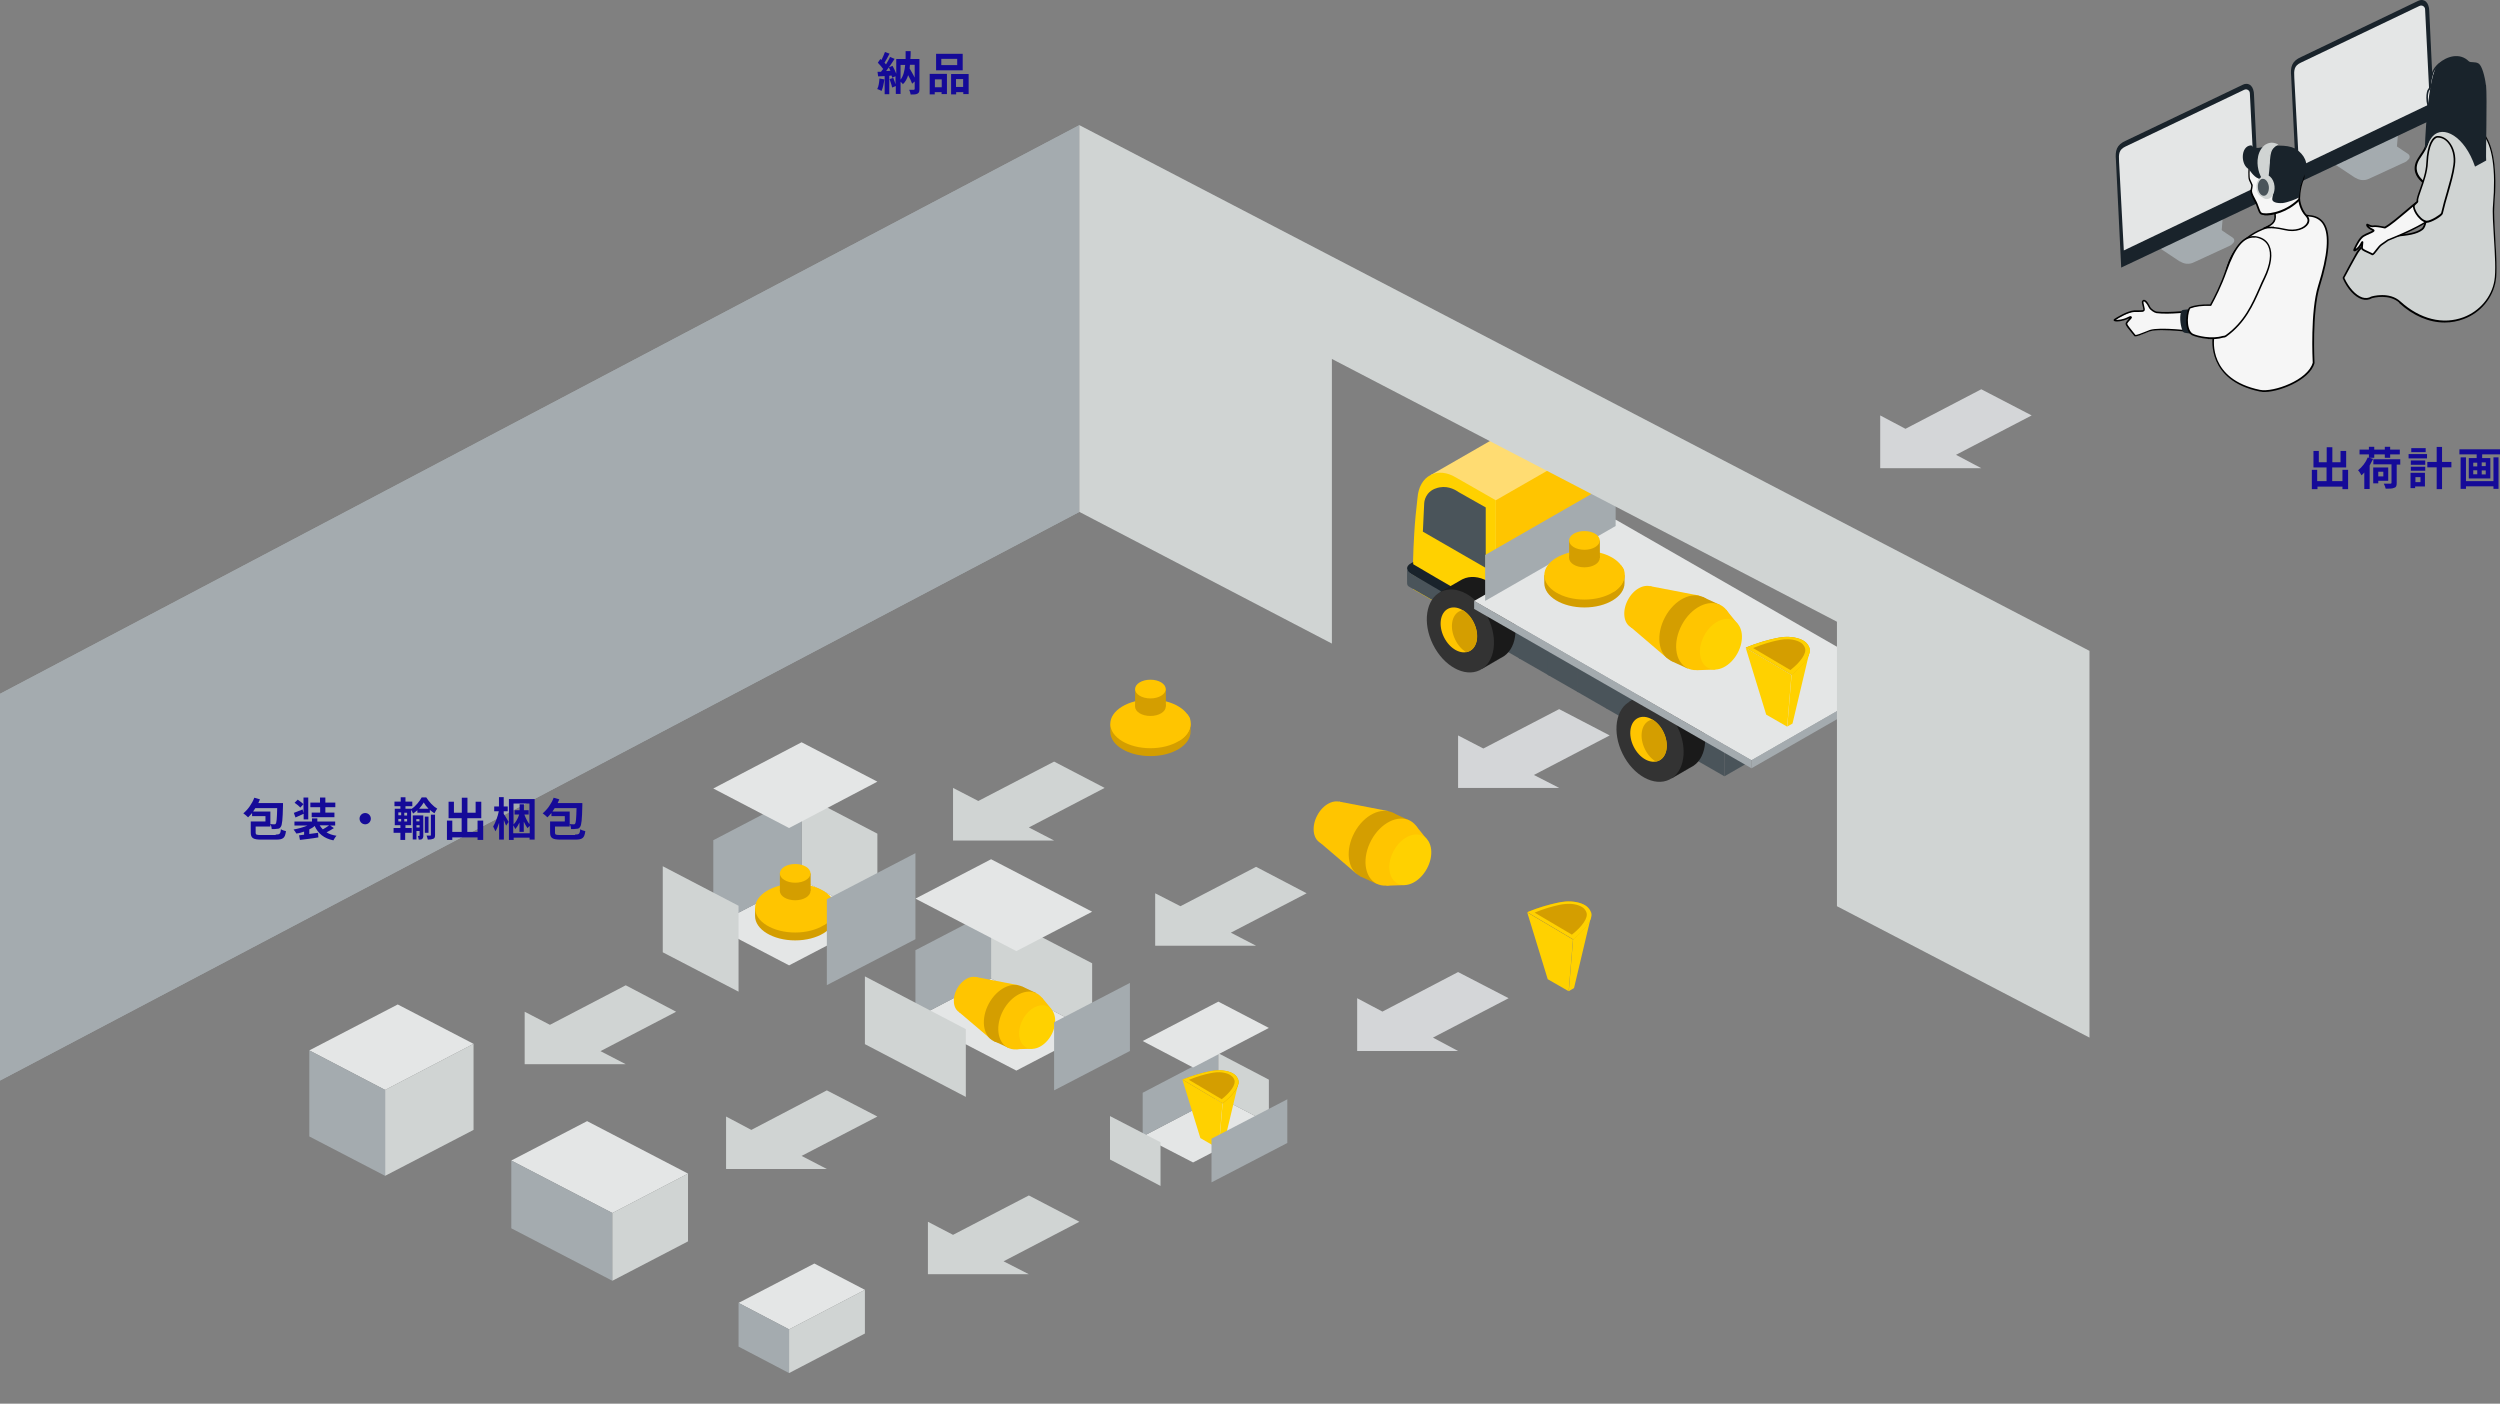 <?xml version="1.0" encoding="UTF-8"?>
<svg xmlns="http://www.w3.org/2000/svg" width="1682" height="944.4" version="1.1" xmlns:xlink="http://www.w3.org/1999/xlink" viewBox="0 0 1682 944.4">
  <rect x="0" y="0" width="1682" height="944.4" fill="#808080" stroke="none"/>
  <defs>
    <style>
      .cls-1 {
        fill: #4a545a;
      }

      .cls-2 {
        fill: #ffd100;
      }

      .cls-3 {
        fill: #f6f6f6;
      }

      .cls-4 {
        fill: #d0d4d3;
      }

      .cls-5 {
        fill: #333;
      }

      .cls-6 {
        fill: #19232b;
      }

      .cls-7 {
        fill: #559bff;
      }

      .cls-8 {
        fill: #e4e6e6;
      }

      .cls-9 {
        fill: #fff;
      }

      .cls-10 {
        fill: #d49e00;
      }

      .cls-11 {
        fill: #4d4d4d;
      }

      .cls-12 {
        fill: #1b68d3;
      }

      .cls-13 {
        fill: #1a1a1a;
      }

      .cls-14 {
        fill: #666;
      }

      .cls-15 {
        fill: #1c40d0;
      }

      .cls-16 {
        fill: #d4d6d8;
      }

      .cls-17 {
        fill: #ffdc72;
      }

      .cls-18 {
        fill: #a4abaf;
      }

      .cls-19 {
        fill: #ffc500;
      }

      .cls-20 {
        clip-path: url(#clippath);
      }

      .cls-21 {
        fill: #150a98;
      }
    </style>
    <clipPath id="clippath">
      <polygon class="cls-18" points="0 466.8 0 727 726.2 344.4 726.2 84.2 0 466.8"/>
    </clipPath>
  </defs>
  <!-- Generator: Adobe Illustrator 28.6.0, SVG Export Plug-In . SVG Version: 1.2.0 Build 709)  -->
  <g>
    <g id="_レイヤー_1" data-name="レイヤー_1">
      <g>
        <path class="cls-17" d="M1032.1,279.6s0,0,0,0c0,0,.1,0,.2-.1,5-2.5,11-1.7,16.6,1.6,0,0,0,0,0,0,9,5.2,18,10.3,27.1,15.5,0,21.4,0,42.8,0,64.3-23.2,13.3-46.4,26.6-69.5,39.9-14.6-27.1-29.1-54.2-43.7-81.3,23.1-13.3,46.2-26.6,69.4-39.9Z"/>
        <path class="cls-2" d="M951.5,358.9c.5-8.3,1.3-16.3,2.2-23.9,0,0,0,0,0,0,.5-7,3.6-12.9,9-15.5,5-2.5,11-1.7,16.6,1.6,0,0,0,0,0,0,9,5.2,18,10.3,27.1,15.5,0,21.4,0,42.8,0,64.2-1.7-1-19.8-11.4-34.6-2.9-2.2,1.2-4.9,3.2-7.4,6.4-4.6-2.6-9.1-5.3-13.7-7.9-.3-11.7,0-24.2.8-37.4Z"/>
        <path class="cls-19" d="M1076,360.8c-23.2,13.3-46.4,26.6-69.5,40,0-21.4,0-42.8,0-64.3,23.2-13.3,46.4-26.6,69.5-40,0,21.4,0,42.8,0,64.3Z"/>
        <path class="cls-1" d="M999.6,341.4c-6.1-3.5-12.3-6.9-18.4-10.4-1.1-.8-6.2-4.3-12.6-3.1-1.2.2-5.2,1-7.9,4.3-1.7,2.2-2.4,4.5-2.5,6.4-.3,6.4-.6,12.8-.9,19.1,14.1,8.1,28.2,16.2,42.3,24.4,0-13.6,0-27.1,0-40.7Z"/>
        <path class="cls-6" d="M950.8,378.2v1.4c10.5,6.2,20.2,11.9,28.9,16.9l-7.1,4.1c-13.4-8.1-24.3-14.8-25.2-16-.4-.5-.5-1.3-.7-2,0-.1,0-.3,0-.4.1-2.2,3.3-3.7,4.1-4Z"/>
        <path class="cls-1" d="M947.5,384.4c.6.9,1.4,1.3,1.6,1.4,8.7,5.1,16.8,9.9,24.3,14.3v9.2c-8.3-4.8-16.6-9.6-24.9-14.3-.4-.2-1-.5-1.4-1.1-.3-.5-.4-1.1-.4-1.3,0-1.2-.1-4.9,0-9.9.1.5.4,1.1.8,1.7Z"/>
        <path class="cls-14" d="M979.7,405.7c-2.1,1.2-4.2,2.4-6.2,3.6v-9.2c2.1-1.2,4.2-2.4,6.2-3.6v9.2Z"/>
      </g>
      <g>
        <polygon class="cls-1" points="1002.1 400.5 1002.1 411.2 1002.1 420.8 1002.1 431.5 1022.5 443.2 1022.5 432.5 1022.5 422.9 1022.5 412.2 1002.1 400.5"/>
        <path class="cls-5" d="M1022.5,443.2c27.8-16,55.6-31.9,83.3-47.9v-31.1c-27.8,16-55.6,31.9-83.3,47.9v31.1Z"/>
        <path class="cls-14" d="M1002.1,400.5c6.8,3.9,13.6,7.8,20.4,11.7,27.8-16,55.6-31.9,83.3-47.9-6.8-3.9-13.6-7.8-20.4-11.7-27.8,16-55.6,31.9-83.3,47.9Z"/>
        <polygon class="cls-1" points="1021.9 411.8 1021.9 422.5 1021.9 432.2 1021.9 442.9 1042.3 454.6 1042.3 443.9 1042.3 434.2 1042.3 423.6 1021.9 411.8"/>
        <path class="cls-5" d="M1042.3,454.6c27.8-16,55.6-31.9,83.3-47.9v-31.1c-27.8,16-55.6,31.9-83.3,47.9v31.1Z"/>
        <path class="cls-14" d="M1021.9,411.8c6.8,3.9,13.6,7.8,20.4,11.7,27.8-16,55.6-31.9,83.3-47.9-6.8-3.9-13.6-7.8-20.4-11.7-27.8,16-55.6,31.9-83.3,47.9Z"/>
        <polygon class="cls-1" points="1041.2 422.9 1041.2 433.6 1041.2 443.3 1041.2 454 1061.6 465.7 1061.6 455 1061.6 445.3 1061.6 434.6 1041.2 422.9"/>
        <path class="cls-5" d="M1061.6,465.7c27.8-16,55.6-31.9,83.3-47.9v-31.1c-27.8,16-55.6,31.9-83.3,47.9v31.1Z"/>
        <path class="cls-14" d="M1041.2,422.9c6.8,3.9,13.6,7.8,20.4,11.7,27.8-16,55.6-31.9,83.3-47.9-6.8-3.9-13.6-7.8-20.4-11.7-27.8,16-55.6,31.9-83.3,47.9Z"/>
        <polygon class="cls-1" points="1061.1 434.3 1061.1 445 1061.1 454.7 1061.1 465.4 1081.4 477.1 1081.4 466.4 1081.4 456.7 1081.4 446 1061.1 434.3"/>
        <path class="cls-5" d="M1081.4,477.1c27.8-16,55.6-31.9,83.3-47.9v-31.1c-27.8,16-55.6,31.9-83.3,47.9v31.1Z"/>
        <path class="cls-14" d="M1061.1,434.3c6.8,3.9,13.6,7.8,20.4,11.7,27.8-16,55.6-31.9,83.3-47.9-6.8-3.9-13.6-7.8-20.4-11.7-27.8,16-55.6,31.9-83.3,47.9Z"/>
        <polygon class="cls-1" points="1080.9 445.7 1080.9 456.4 1080.9 466.1 1080.9 476.8 1101.3 488.5 1101.3 477.8 1101.3 468.1 1101.3 457.4 1080.9 445.7"/>
        <path class="cls-5" d="M1101.3,488.5c27.8-16,55.6-31.9,83.3-47.9v-31.1c-27.8,16-55.6,31.9-83.3,47.9v31.1Z"/>
        <path class="cls-14" d="M1080.9,445.7c6.8,3.9,13.6,7.8,20.4,11.7,27.8-16,55.6-31.9,83.3-47.9-6.8-3.9-13.6-7.8-20.4-11.7-27.8,16-55.6,31.9-83.3,47.9Z"/>
        <polygon class="cls-11" points="1100.7 457.1 1100.7 467.8 1100.7 477.4 1100.7 488.1 1121.1 499.8 1121.1 489.2 1121.1 479.5 1121.1 468.8 1100.7 457.1"/>
        <path class="cls-5" d="M1121.1,499.8c27.8-16,55.6-31.9,83.3-47.9v-31.1c-27.8,16-55.6,31.9-83.3,47.9v31.1Z"/>
        <path class="cls-14" d="M1100.7,457.1c6.8,3.9,13.6,7.8,20.4,11.7,27.8-16,55.6-31.9,83.3-47.9-6.8-3.9-13.6-7.8-20.4-11.7-27.8,16-55.6,31.9-83.3,47.9Z"/>
        <polygon class="cls-11" points="1120 468.1 1120 478.8 1120 488.5 1120 499.2 1140.4 510.9 1140.4 500.2 1140.4 490.5 1140.4 479.8 1120 468.1"/>
        <path class="cls-5" d="M1140.4,510.9c27.8-16,55.6-31.9,83.3-47.9v-31.1c-27.8,16-55.6,31.9-83.3,47.9v31.1Z"/>
        <path class="cls-14" d="M1120,468.1c6.8,3.9,13.6,7.8,20.4,11.7,27.8-16,55.6-31.9,83.3-47.9-6.8-3.9-13.6-7.8-20.4-11.7-27.8,16-55.6,31.9-83.3,47.9Z"/>
        <polygon class="cls-1" points="1139.8 479.5 1139.8 490.2 1139.8 499.9 1139.8 510.6 1160.2 522.3 1160.2 511.6 1160.2 501.9 1160.2 491.2 1139.8 479.5"/>
        <path class="cls-1" d="M1160.2,522.3c27.8-16,55.6-31.9,83.3-47.9v-31.1c-27.8,16-55.6,31.9-83.3,47.9v31.1Z"/>
        <path class="cls-14" d="M1139.8,479.5c6.8,3.9,13.6,7.8,20.4,11.7,27.8-16,55.6-31.9,83.3-47.9-6.8-3.9-13.6-7.8-20.4-11.7-27.8,16-55.6,31.9-83.3,47.9Z"/>
      </g>
      <path class="cls-13" d="M968.3,398.7c4.9-2.8,9.7-5.6,14.6-8.4.2-.1.5-.3.7-.4,0,0,0,0,0,0h0c.1,0,.3-.2.4-.2,10.2-5,24.3,2.7,31.5,17.3,7.2,14.6,4.8,30.5-5.4,35.5-.1,0-.3.1-.4.2h0c-4.2,2.4-8.4,4.9-12.6,7.3.9-2.1,1.9-4.2,2.8-6.4-8-1.6-16.3-8.4-21.2-18.5-4.5-9.1-5.2-18.6-2.7-25.8-2.5-.2-5.1-.5-7.6-.7Z"/>
      <path class="cls-5" d="M1010.1,442.5c-.1,0-.3.1-.4.2h0c-4.2,2.4-8.4,4.9-12.6,7.3,0,0,0,0,0-.1,5-2.9,10.1-5.8,15.1-8.7-.7.5-1.4.9-2.1,1.3Z"/>
      <path class="cls-5" d="M996.5,413c5.6-3.2,11.3-6.5,16.9-9.7.5.8,1,1.7,1.5,2.5-6.1,3.5-12.3,7-18.4,10.6v-3.4Z"/>
      <path class="cls-5" d="M995.6,408.2c5.1-2.9,10.1-5.8,15.2-8.7.6.8,1.2,1.5,1.8,2.4-5.6,3.2-11.3,6.5-16.9,9.7v-3.4Z"/>
      <path class="cls-5" d="M1009.9,398.4c-7,4-14,8-21,12.1v-3.4c6.3-3.6,12.6-7.3,19-10.9.7.7,1.4,1.4,2.1,2.2Z"/>
      <path class="cls-5" d="M964.1,433.6c7.2,14.6,21.3,22.3,31.5,17.3,10.2-5,12.6-20.9,5.4-35.5-7.2-14.6-21.3-22.3-31.5-17.3-10.2,5-12.6,20.9-5.4,35.5Z"/>
      <path class="cls-19" d="M971.5,428.7c3.9,7.9,11.5,12.1,17.1,9.4,5.5-2.7,6.8-11.3,2.9-19.2-3.9-7.9-11.5-12.1-17.1-9.4-5.5,2.7-6.8,11.3-2.9,19.2Z"/>
      <path class="cls-10" d="M982,411.2c.7-.3,1.4-.6,2.2-.7,2.9,1.7,5.6,4.6,7.4,8.4,3.9,7.9,2.6,16.5-2.9,19.2-.7.3-1.4.6-2.2.7-2.9-1.7-5.6-4.6-7.4-8.4-3.9-7.9-2.6-16.5,2.9-19.2Z"/>
      <path class="cls-13" d="M1095.9,472.4c4.9-2.8,9.7-5.6,14.6-8.4.2-.1.5-.3.7-.4,0,0,0,0,0,0h0c.1,0,.3-.2.4-.2,10.2-5,24.3,2.7,31.5,17.3,7.2,14.6,4.8,30.5-5.4,35.5-.1,0-.3.1-.4.2,0,0,0,0,0,0-4.2,2.4-8.4,4.9-12.6,7.3.9-2.1,1.9-4.2,2.8-6.4-8-1.6-16.3-8.4-21.2-18.5-4.5-9.1-5.2-18.6-2.7-25.8-2.5-.2-5.1-.5-7.6-.7Z"/>
      <path class="cls-5" d="M1137.7,516.1c-.1,0-.3.1-.4.2,0,0,0,0,0,0-4.2,2.4-8.4,4.9-12.6,7.3,0,0,0,0,0-.1,5-2.9,10.1-5.8,15.1-8.7-.7.5-1.4.9-2.1,1.3Z"/>
      <path class="cls-5" d="M1124.1,486.6c5.6-3.2,11.3-6.5,16.9-9.7.5.8,1,1.7,1.5,2.5-6.1,3.5-12.3,7-18.4,10.6v-3.4Z"/>
      <path class="cls-5" d="M1123.3,481.9c5.1-2.9,10.1-5.8,15.2-8.7.6.8,1.2,1.6,1.8,2.4-5.6,3.2-11.3,6.5-16.9,9.7v-3.4Z"/>
      <path class="cls-5" d="M1137.5,472c-7,4-14,8-21,12.1v-3.4c6.3-3.6,12.6-7.3,18.9-10.9.7.7,1.4,1.4,2.1,2.2Z"/>
      <path class="cls-5" d="M1134.3,468.8c-6.4,3.7-12.7,7.3-19.1,11v-3.4c5.6-3.2,11.1-6.4,16.7-9.6.8.6,1.6,1.3,2.4,2Z"/>
      <path class="cls-5" d="M1130.4,465.7c-6.3,3.6-12.5,7.2-18.8,10.8v-3.4c5.3-3,10.5-6.1,15.8-9.1,1,.5,2,1.1,3,1.7Z"/>
      <path class="cls-5" d="M1125.6,463.3c-7.1,4.1-14.3,8.2-21.4,12.3v-3.4c5.8-3.4,11.7-6.7,17.5-10.1,1.3.2,2.6.6,3.9,1.1Z"/>
      <path class="cls-5" d="M1097.7,471.4c4.3-2.5,8.6-4.9,12.8-7.4.2-.1.5-.3.7-.4,0,0,0,0,0,0h0c.1,0,.3-.2.4-.2,2.4-1.2,5-1.7,7.6-1.5-6.3,3.6-12.7,7.3-19,10.9-.9,0-1.7-.2-2.6-.2v-1.2Z"/>
      <path class="cls-5" d="M1091.7,507.2c7.2,14.6,21.3,22.3,31.5,17.3,10.2-5,12.6-20.9,5.4-35.5-7.2-14.6-21.3-22.3-31.5-17.3-10.2,5-12.6,20.9-5.4,35.5Z"/>
      <path class="cls-19" d="M1099.1,502.3c3.9,7.9,11.5,12.1,17.1,9.4,5.5-2.7,6.8-11.3,2.9-19.2-3.9-7.9-11.5-12.1-17.1-9.4-5.5,2.7-6.8,11.3-2.9,19.2Z"/>
      <path class="cls-10" d="M1109.6,484.8c.7-.3,1.4-.6,2.2-.7,2.9,1.7,5.6,4.6,7.4,8.4,3.9,7.9,2.6,16.5-2.9,19.2-.7.3-1.4.6-2.2.7-2.9-1.7-5.6-4.6-7.4-8.4-3.9-7.9-2.6-16.5,2.9-19.2Z"/>
      <g>
        <path class="cls-18" d="M1273.7,462.2c-31.8,18.2-63.5,36.5-95.3,54.7,0-1.8,0-3.6,0-5.4,31.7-18.2,63.5-36.5,95.2-54.7v5.4Z"/>
        <path class="cls-18" d="M991.8,404.3c40.3,23.2,80.7,46.3,121,69.5h0c21.9,12.6,43.8,25.1,65.6,37.7,0,1.8,0,3.6,0,5.4-40.3-23.2-80.7-46.3-121-69.5h0c-21.9-12.6-43.8-25.1-65.6-37.7v-5.4Z"/>
        <path class="cls-8" d="M1087,349.6c-31.7,18.2-63.5,36.5-95.2,54.7,62.2,35.7,124.4,71.5,186.6,107.2,31.7-18.2,63.5-36.5,95.2-54.7-62.2-35.7-124.4-71.5-186.6-107.2Z"/>
      </g>
      <path class="cls-18" d="M1087,323c0,10.3,0,20.6,0,30.9-29.3,16.8-58.5,33.6-87.8,50.4,0-10.3,0-20.6,0-30.9,29.3-16.8,58.5-33.6,87.8-50.4Z"/>
      <polygon class="cls-16" points="1366.9 279.5 1316 306 1333 315 1265 315 1265 279.5 1282 288.5 1333 261.9 1366.9 279.5"/>
      <polygon class="cls-16" points="1083 494.8 1032 521.4 1049 530.1 981 530.1 981 494.8 998 503.6 1049 477.1 1083 494.8"/>
      <polygon class="cls-16" points="1015 671.6 964.1 698.1 981 707.1 913.1 707.1 913.1 671.6 930.1 680.6 981 654 1015 671.6"/>
      <polygon class="cls-4" points="879.1 601 828.1 627.5 845.1 636.3 777.2 636.3 777.2 601 794.2 609.7 845.1 583.2 879.1 601"/>
      <polygon class="cls-4" points="743.2 530.1 692.2 556.7 709.2 565.5 641.2 565.5 641.2 530.1 658.2 538.9 709.2 512.4 743.2 530.1"/>
      <polygon class="cls-4" points="726.2 822 675.2 848.6 692.2 857.3 624.3 857.3 624.3 822 641.2 830.8 692.2 804.3 726.2 822"/>
      <polygon class="cls-4" points="590.3 751.2 539.3 777.7 556.3 786.5 488.5 786.5 488.5 751.2 505.5 760.2 556.3 733.6 590.3 751.2"/>
      <polygon class="cls-4" points="454.9 680.7 404 707.2 421 716 353 716 353 680.7 370 689.5 421 662.9 454.9 680.7"/>
      <polygon class="cls-8" points="479.9 622.9 539.3 592 590.3 618.5 530.9 649.5 479.9 622.9"/>
      <polygon class="cls-4" points="539.3 592 590.3 618.5 590.3 560.9 539.3 534.3 539.3 592"/>
      <polygon class="cls-18" points="479.9 622.9 539.3 592 539.3 534.3 479.9 565.3 479.9 622.9"/>
      <g>
        <path class="cls-21" d="M1579.8,316.1v13h-3.8v-1.7h-16.8v1.7h-3.8v-13h3.6v7.6h6.3v-9.2h-8.8v-11.1h3.6v7.6h5.3v-10.1h3.8v10.1h5.5v-7.6h3.8v11.1h-9.4v9.2h6.9v-7.6h3.6Z"/>
        <path class="cls-21" d="M1596.6,308.8c-.8,1.5-1.5,2.9-2.3,4.4v15.8h-3.6v-11.1c-.6.8-1.3,1.3-1.9,1.9-.4-.8-1.5-2.7-2.3-3.4,2.7-2.1,5.2-5.3,6.5-8.6l.8.2v-2.3h-6.3v-3.2h6.3v-1.9h3.6v1.9h7.1v-1.9h3.6v1.9h6.5v3.2h-6.5v2.3h-3.6v-2.3h-7.1v2.3h-3.4l2.7.8ZM1615,312.6h-2.5v12.4c0,1.9-.4,2.9-1.7,3.2-1.3.6-3.1.6-5.7.6-.2-1-.8-2.5-1.3-3.4h4.4c.6,0,.8-.2.8-.6v-12.4h-12.2v-3.4h18.1v3.6h.2ZM1600.1,323.5v1.7h-3.4v-10.7h10.1v9h-6.7ZM1600.1,317.4v3.1h3.4v-3.1h-3.4Z"/>
        <path class="cls-21" d="M1632.9,308.4h-12.4v-2.9h12.4v2.9ZM1631.6,327.3h-6.7v1.1h-3.1v-10.3h9.7v9.2ZM1622,309.8h9.7v2.9h-9.7v-2.9ZM1622,314h9.7v2.7h-9.7v-2.7ZM1631.8,304.2h-9.5v-2.7h9.7v2.7h-.2ZM1625.1,321v3.4h3.4v-3.4h-3.4ZM1649.3,314.4h-6.3v14.7h-3.6v-14.7h-6.3v-3.6h6.3v-10.1h3.6v10.1h6.3v3.6Z"/>
        <path class="cls-21" d="M1682,302.3v3.4h-12v2.5h5.5v13.7h-14.5v-13.7h5.3v-2.5h-11.6v-3.4h27.3ZM1677.6,307.7h3.4v21.2h-3.4v-1.7h-18.5v1.7h-3.6v-21.2h3.6v16h18.5v-16ZM1664,313.8h2.7v-2.5h-2.7v2.5ZM1664,319.1h2.7v-2.7h-2.7v2.7ZM1672.4,311.1h-2.7v2.5h2.7v-2.5ZM1672.4,316.5h-2.7v2.7h2.7v-2.7Z"/>
      </g>
      <polygon class="cls-8" points="666.8 658.4 734.8 693.7 683.8 720.3 615.9 685 666.8 658.4"/>
      <polygon class="cls-8" points="819.7 738 853.7 755.6 802.7 782.1 768.8 764.6 819.7 738"/>
      <polygon class="cls-18" points="615.9 685 666.8 658.4 666.8 612.8 615.9 639.3 615.9 685"/>
      <polygon class="cls-18" points="768.8 764.6 819.7 738 819.7 708.6 768.8 735.2 768.8 764.6"/>
      <polygon class="cls-4" points="666.8 658.4 734.8 693.7 734.8 648.1 666.8 612.8 666.8 658.4"/>
      <polygon class="cls-4" points="746.8 780.1 780.8 797.9 780.8 768.5 746.8 750.9 746.8 780.1"/>
      <polygon class="cls-4" points="819.7 738 853.7 755.6 853.7 726.4 819.7 708.6 819.7 738"/>
      <polygon class="cls-4" points="581.9 702.5 649.8 738 649.8 692.4 581.9 656.9 581.9 702.5"/>
      <polygon class="cls-8" points="479.9 530.5 539.3 499.4 590.3 525.9 530.9 557.1 479.9 530.5"/>
      <polygon class="cls-8" points="666.8 578.1 734.8 613.4 683.8 639.9 615.9 604.6 666.8 578.1"/>
      <polygon class="cls-4" points="445.9 640.7 496.9 667.2 496.9 609.4 445.9 582.8 445.9 640.7"/>
      <polygon class="cls-8" points="208.1 706.7 267.6 675.8 318.6 702.3 259.1 733.3 208.1 706.7"/>
      <polygon class="cls-4" points="259.1 791.1 318.6 760.2 318.6 702.3 259.1 733.3 259.1 791.1"/>
      <polygon class="cls-18" points="208.1 764.6 259.1 791.1 259.1 733.3 208.1 706.7 208.1 764.6"/>
      <polygon class="cls-8" points="819.7 673.9 853.7 691.6 802.7 718.2 768.8 700.4 819.7 673.9"/>
      <polygon class="cls-8" points="395 754.3 462.9 789.6 412 816.1 344 780.8 395 754.3"/>
      <polygon class="cls-18" points="344 826.4 412 861.7 412 816.1 344 780.8 344 826.4"/>
      <polygon class="cls-4" points="412 861.7 462.9 835.2 462.9 789.6 412 816.1 412 861.7"/>
      <polygon class="cls-8" points="547.9 850.1 581.9 867.8 530.9 894.4 496.9 876.6 547.9 850.1"/>
      <polygon class="cls-18" points="496.9 906 530.9 923.8 530.9 894.4 496.9 876.6 496.9 906"/>
      <polygon class="cls-4" points="530.9 923.8 581.9 897.2 581.9 867.8 530.9 894.4 530.9 923.8"/>
      <g>
        <polygon class="cls-18" points="0 466.8 0 727 726.2 344.4 726.2 84.2 0 466.8"/>
        <g class="cls-20">
          <rect class="cls-18" x="-349.7" y="84.2" width="1075.9" height="820.3"/>
        </g>
      </g>
      <polygon class="cls-4" points="1235.9 349.5 896.1 172.6 726.2 84.2 726.2 344.4 896.1 433 896.1 241.5 1235.9 418.3 1235.9 609.7 1405.8 698.1 1405.8 437.9 1235.9 349.5"/>
      <g>
        <path class="cls-21" d="M595,53.4c-.4,2.9-1,5.9-1.9,7.8-.6-.4-1.9-1-2.9-1.3,1-1.7,1.3-4.6,1.5-7.1l3.2.6ZM618.6,59.9c0,1.7-.2,2.5-1.3,3.1-1,.6-2.5.6-4.6.6-.2-1-.6-2.5-1-3.2h3.1c.4,0,.6-.2.6-.6v-5l-1.7,1.5c-.6-1.5-1.5-3.6-2.7-5.7-.8,2.5-1.9,4.6-3.6,6.1-.2-.6-.8-1.1-1.5-1.7v8.2h-3.2v-5.3l-2.5,1c-.2-1.5-1.1-3.8-1.7-5.7l2.5-.8c.6,1.3,1.1,3.1,1.5,4.4v-5.5l-2.3,1c0-.4-.2-1-.4-1.5l-1.5.2v12.4h-3.1v-12.2l-4.4.2-.4-3.1h2.3c.4-.6,1-1.3,1.5-1.9-1-1.3-2.3-2.9-3.6-4.2l1.7-2.5c.2.2.4.4.8.6.8-1.7,1.7-3.6,2.3-5.3l3.1,1.1c-1.1,2.1-2.3,4.4-3.4,6.1.4.4.8.8,1,1.1,1-1.7,2.1-3.4,2.7-5l3.1,1.3c-1.7,2.7-3.8,5.7-5.7,8.2l2.9-.2c-.4-.8-.8-1.5-1.1-2.3l2.5-1c1,1.7,1.9,3.8,2.5,5.3v-9.9h6.3v-5.3h3.4c0,1.9,0,3.6-.2,5.3h6.1v20.2h.4ZM605.9,53.6c1.9-2.5,2.7-5.9,3.1-9.9h-3.1v9.9ZM612.2,43.6c0,.8-.2,1.7-.2,2.5,1.1,1.9,2.5,4.2,3.4,6.1v-8.6h-3.2Z"/>
        <path class="cls-21" d="M625.5,49.7h11.6v13.6h-3.6v-1.3h-4.6v1.5h-3.4v-13.7h0ZM629,53.4v5.3h4.6v-5.3h-4.6ZM647.7,47.3h-17.9v-11.1h17.9v11.1ZM644,39.6h-10.7v4.2h10.7v-4.2ZM651.7,49.7v13.6h-3.6v-1.3h-4.8v1.5h-3.4v-13.7h11.8ZM648,58.5v-5.3h-4.8v5.3h4.8Z"/>
      </g>
      <g>
        <path class="cls-21" d="M185.6,561.5c2.7,0,3.1-.6,3.4-3.6.8.6,2.5,1.1,3.4,1.3-.6,4.6-1.9,5.7-6.7,5.7h-9.7c-5.7,0-7.3-1-7.3-4.8v-7.4h9.9v-3.6h-9v-2.1c-.8,1-1.7,1.9-2.7,2.9-.8-.8-2.3-2.1-3.2-2.7,3.1-2.5,5.9-6.5,7.4-10.5l3.8,1.1c-.4.8-.8,1.7-1.1,2.5h16.6v1.5c-.2,9.7-.6,13.4-1.5,14.5-.6,1-1.3,1.3-2.3,1.3-.8.2-2.3.2-3.8.2,0-1-.4-2.5-1-3.4,1.1.2,2.3.2,2.7.2s.8,0,1-.4c.6-.8.8-3.2,1-10.5h-14.7c-.6.8-1,1.5-1.5,2.3h11.6v10.1h-9.9v4.2c0,1.3.6,1.5,3.8,1.5h9.7v-.4Z"/>
        <path class="cls-21" d="M224.7,557.1c-1.5,1-3.4,2.1-5,2.9,1.7,1.1,4,1.9,6.7,2.3-.8.8-1.5,2.1-2.1,3.1-6.3-1.3-10.3-4.6-12.6-9.7-1,1-2.3,1.7-3.6,2.3v3.1l5.9-.8.2,3.1c-4.4.8-9.2,1.3-12.4,1.7l-.6-3.1c1-.2,2.1-.2,3.4-.4v-2.1c-1.7.6-3.4,1.1-5.2,1.3-.4-.8-1.3-1.9-1.9-2.7,3.2-.6,6.7-1.5,9.4-2.7h-8.8v-2.7h11.8v-2.1h3.6v2.1h12v2.7h-3.4l2.5,1.7ZM204.3,547.5c-1.9.8-3.8,1.7-5.5,2.5l-1.1-3.1c1.5-.6,3.8-1.5,5.9-2.3l.6,2.5v-10.5h3.2v14.7h-3.1v-3.8ZM202,543.3c-.8-1-2.5-2.3-3.8-3.2l2.1-2.1c1.3,1,3.1,2.1,3.8,3.1l-2.1,2.3ZM215.3,543.1h-6.5v-3.1h6.5v-3.4h3.6v3.4h6.7v3.1h-6.7v3.6h6.1v3.1h-15.3v-3.1h5.7v-3.6h-.2ZM215.1,555.3c.6,1,1.3,1.9,2.1,2.7,1.5-.8,3.1-1.9,4.2-2.7h-6.3Z"/>
        <path class="cls-21" d="M249.5,550.8c0,2.1-1.7,3.8-3.8,3.8s-3.8-1.7-3.8-3.8,1.7-3.8,3.8-3.8,3.8,1.7,3.8,3.8Z"/>
        <path class="cls-21" d="M272.6,557.1h4.4v3.2h-4.4v4.8h-3.2v-4.8h-4.6v-3.2h4.6v-1.9h-3.8v-11.1h3.8v-1.7h-4v-3.1h4.2v-2.9h3.2v2.9h4.6v3.1h-4.6v1.7h4v.2c2.9-1.9,5.5-5.2,6.9-7.8h3.1c1.9,3.1,4.8,6.1,7.4,7.6-.8.8-1.3,2.1-1.9,3.1-1-.6-2.1-1.5-3.1-2.3v1.9h-8.4v-1.7c-1,.8-1.9,1.7-2.9,2.3-.2-.8-.8-1.7-1.3-2.5v10.3h-3.8v1.9h-.2ZM268,548.5h1.9v-1.9h-1.9v1.9ZM268,552.7h1.9v-1.7h-1.9v1.7ZM273.9,546.8h-1.9v1.9h1.9v-1.9ZM273.9,551h-1.9v1.7h1.9v-1.7ZM284.8,562.2c0,1.1-.2,1.7-.8,2.3-.6.4-1.3.4-2.3.4,0-.8-.4-1.7-.6-2.5h1q.2,0,.2-.4v-2.9h-2.1v5.7h-2.5v-16.2h7.1v13.6ZM280.1,551.1v1.5h2.1v-1.5h-2.1ZM282.3,556.7v-1.5h-2.1v1.5h2.1ZM288.3,544.1c-1.3-1.3-2.5-2.9-3.2-4.2-.8,1.3-1.9,2.9-3.1,4.2h6.3ZM288.3,560.3h-2.5v-10.9h2.5v10.9ZM289.8,548.1h2.9v13.7c0,1.3-.2,2.1-1.1,2.5-1,.4-2.1.6-3.8.6-.2-.8-.4-1.9-.8-2.7h2.5c.4,0,.4-.2.4-.4v-13.7Z"/>
        <path class="cls-21" d="M325.1,552.1v13h-3.8v-1.7h-17v1.7h-3.6v-13h3.6v7.6h6.3v-9.2h-8.8v-11.1h3.6v7.4h5.3v-10.1h3.8v10.1h5.5v-7.4h3.8v11.1h-9.4v9.2h6.9v-7.6h3.6Z"/>
        <path class="cls-21" d="M339,547.7c.8,1.1,2.9,4.6,3.2,5.3l-1.7,2.5c-.4-1-1-2.3-1.5-3.8v13.2h-3.2v-11.3c-.8,2.3-1.5,4.2-2.5,5.7-.4-1-1-2.3-1.5-3.2,1.5-2.5,3.1-6.7,3.8-10.3h-3.1v-3.2h3.2v-6.3h3.2v6.3h2.7v3.2h-2.7v1.9h0ZM359.7,537.6v27.3h-3.4v-1.3h-10.7v1.5h-3.2v-27.5h17.4ZM345.5,540.6v14.1c1.5-1.5,3.1-4.2,3.8-6.7h-3.1v-2.9h3.4v-4h2.9v4h3.2v2.9h-2.9c.8,2.3,2.1,4.8,3.4,6.5v-13.9h-10.9ZM356.4,560.5v-4.8c-.6.4-1.1,1.1-1.5,1.5-.8-1.1-1.7-2.7-2.5-4.4v6.9h-2.9v-6.3c-.8,1.7-1.7,3.2-2.9,4.4-.2-.8-.8-1.7-1.3-2.5v5.3h11.1v-.2Z"/>
        <path class="cls-21" d="M387,561.5c2.7,0,3.1-.6,3.4-3.6.8.6,2.5,1.1,3.4,1.3-.6,4.6-1.9,5.7-6.7,5.7h-9.7c-5.7,0-7.3-1-7.3-4.8v-7.4h9.9v-3.6h-9v-2.1c-.8,1-1.7,1.9-2.7,2.9-.8-.8-2.3-2.1-3.2-2.7,3.1-2.5,5.9-6.5,7.4-10.5l3.8,1.1c-.4.8-.8,1.7-1.1,2.5h16.6v1.5c-.2,9.7-.6,13.4-1.5,14.5-.6,1-1.3,1.3-2.3,1.3-.8.2-2.3.2-3.8.2,0-1-.4-2.5-1-3.4,1.1.2,2.3.2,2.7.2s.8,0,1-.4c.6-.8.8-3.2,1-10.5h-14.7c-.6.8-1,1.5-1.5,2.3h11.6v10.1h-9.9v4.2c0,1.3.6,1.5,3.8,1.5h9.7v-.4Z"/>
      </g>
      <path class="cls-18" d="M1584.8,119.6c2.7,1.8,6.1,2.1,9,.7l24.7-11.4c1.2-.6,1.9-1.7,2-2.9v-.4s-52.4,3.1-52.4,3.1l16.6,11Z"/>
      <path class="cls-18" d="M1615.4,101.4h-23.1s-18.8,8.9-18.8,8.9l9.2,6c2.3,1.6,5.2,1.8,7.7.6l26.3-12.2c1.3-.6-.2-2.5-1.3-3.3Z"/>
      <g>
        <polygon class="cls-18" points="1578.9 114.4 1612.2 98.9 1613.2 85.7 1580 101.6 1578.9 114.4"/>
        <path class="cls-18" d="M1578.3,115.3l1.1-14h.3c0-.1,34.1-16.5,34.1-16.5l-1.2,14.4h-.3c0,.1-34.1,16-34.1,16ZM1580.5,102l-.9,11.5,32.1-15,1-11.9-32.1,15.4Z"/>
      </g>
      <g>
        <path class="cls-18" d="M1612.2,98.9l-33.2,15.5,6.6,4.3c2.3,1.6,5.2,1.8,7.7.6l26.3-12.2c1.3-.6,1.4-2.4.3-3.2l-7.7-5.1Z"/>
        <path class="cls-18" d="M1589.3,120.6c-1.4-.1-2.8-.6-4-1.4l-7.3-4.8.8-.4,33.5-15.6h.2c0,.1,7.7,5.2,7.7,5.2.7.5,1.1,1.3,1,2.1,0,.8-.6,1.6-1.3,1.9l-26.3,12.2c-1.3.6-2.8.9-4.2.8ZM1579.9,114.5l5.8,3.8c2.1,1.5,4.9,1.7,7.2.6l26.3-12.2c.4-.2.7-.6.8-1.1s-.2-.9-.6-1.2l-7.4-4.9-32.2,15Z"/>
      </g>
      <g>
        <path class="cls-6" d="M1629.3.5c-.6,0-1.3.1-1.9.5l-78.8,37.7c-5.9,2.6-7,6-6.4,12.6l3.5,71.4,91.6-43.3-3.4-71.8c0-4.3-1.9-7-4.5-7Z"/>
        <path class="cls-6" d="M1545,123.6v-.8s-3.5-71.3-3.5-71.3c-.6-6.4.3-10.4,6.8-13.2L1627.1.5c.7-.3,1.4-.5,2.2-.5h0c1.1,0,2.1.4,3,1.2,1.3,1.3,2.1,3.6,2.1,6.3l3.4,72.2-.3.2-92.4,43.7ZM1629.6,1.1c0,0-.2,0-.3,0h0c-.6,0-1.1.1-1.7.4l-78.8,37.7c-5.2,2.3-6.7,5.2-6.1,12.1l3.4,70.5,90.6-42.8-3.4-71.5c0-2.4-.6-4.4-1.8-5.6-.6-.5-1.2-.9-1.9-.9Z"/>
      </g>
      <path class="cls-8" d="M1631,4.7c-.7-.9-2-1.3-3.2-.7l-79.9,38.2c-4.4,2.1-4.6,4.9-4.3,10l3.2,59.9,88-42.1-3.2-63.7c0-.6-.2-1.2-.6-1.6Z"/>
      <path class="cls-18" d="M1466.8,175.9c2.7,1.8,6.1,2.1,9,.7l24.7-11.4c1.2-.6,1.9-1.7,2-2.9v-.4s-52.4,3.1-52.4,3.1l16.6,11Z"/>
      <path class="cls-18" d="M1497.5,157.8h-23.1s-18.8,8.9-18.8,8.9l9.2,6c2.3,1.6,5.2,1.8,7.7.6l26.3-12.2c1.3-.6-.2-2.5-1.3-3.3Z"/>
      <g>
        <polygon class="cls-18" points="1461 170.7 1494.2 155.2 1495.3 142 1462 158 1461 170.7"/>
        <path class="cls-18" d="M1460.4,171.6l1.1-14h.3c0-.1,34.1-16.5,34.1-16.5l-1.2,14.4h-.3c0,.1-34.1,16-34.1,16ZM1462.5,158.3l-.9,11.5,32.1-15,1-11.9-32.1,15.4Z"/>
      </g>
      <g>
        <path class="cls-18" d="M1494.2,155.2l-33.2,15.5,6.6,4.3c2.3,1.6,5.2,1.8,7.7.6l26.3-12.2c1.3-.6,1.4-2.4.3-3.2l-7.7-5.1Z"/>
        <path class="cls-18" d="M1471.3,176.9c-1.4-.1-2.8-.6-4-1.4l-7.3-4.8.8-.4,33.5-15.6h.2c0,.1,7.7,5.2,7.7,5.2.7.5,1.1,1.3,1,2.1,0,.8-.6,1.6-1.3,1.9l-26.3,12.2c-1.3.6-2.8.9-4.2.8ZM1462,170.8l5.8,3.8c2.1,1.5,4.9,1.7,7.2.6l26.3-12.2c.4-.2.7-.6.8-1.1s-.2-.9-.6-1.2l-7.4-4.9-32.2,15Z"/>
      </g>
      <g>
        <path class="cls-6" d="M1511.3,56.9c-.6,0-1.3.1-1.9.5l-78.8,37.7c-5.9,2.6-7,6-6.4,12.6l3.5,71.4,91.6-43.3-3.4-71.8c0-4.3-1.9-7-4.5-7Z"/>
        <path class="cls-6" d="M1427.1,179.9v-.8s-3.5-71.3-3.5-71.3c-.6-6.4.3-10.4,6.8-13.2l78.8-37.7c.7-.3,1.4-.5,2.2-.5h0c1.1,0,2.1.4,3,1.2,1.3,1.3,2.1,3.6,2.1,6.3l3.4,72.2-.3.2-92.4,43.7ZM1511.6,57.4c0,0-.2,0-.3,0h0c-.6,0-1.1.1-1.7.4l-78.8,37.7c-5.2,2.3-6.7,5.2-6.1,12.1l3.4,70.5,90.6-42.8-3.4-71.5c0-2.4-.6-4.4-1.8-5.6-.6-.5-1.2-.9-1.9-.9Z"/>
      </g>
      <path class="cls-8" d="M1513.1,61.1c-.7-.9-2-1.3-3.2-.7l-79.9,38.2c-4.4,2.1-4.6,4.9-4.3,10l3.2,59.9,88-42.1-3.2-63.7c0-.6-.2-1.2-.6-1.6Z"/>
      <g>
        <path class="cls-10" d="M560.6,611c-3.6-6.4-13.7-11.1-25.6-11.1s-21.9,4.6-25.6,11.1h-1.4v5.3h0c0,9.1,12.1,16.4,27,16.4s27-7.3,27-16.4h0v-5.3h-1.4Z"/>
        <ellipse class="cls-19" cx="535" cy="611" rx="27" ry="16.4"/>
        <path class="cls-19" d="M559.9,604.6c-4.8-1.7-9.6-3.5-14.5-5.2-1.2,1.6-2.4,3.2-3.7,4.8,4.3,6,8.6,12,12.9,18.1,4.6-2.9,7.4-6.9,7.4-11.3s-.8-4.4-2.1-6.4Z"/>
        <path class="cls-10" d="M524.7,599.4c0,3.5,4.6,6.3,10.3,6.3s10.3-2.8,10.3-6.3-4.6-6.3-10.3-6.3-10.3,2.8-10.3,6.3Z"/>
        <rect class="cls-10" x="524.7" y="587.6" width="20.7" height="11.8"/>
        <path class="cls-19" d="M524.7,587.6c0,3.5,4.6,6.3,10.3,6.3s10.3-2.8,10.3-6.3-4.6-6.3-10.3-6.3-10.3,2.8-10.3,6.3Z"/>
      </g>
      <g>
        <path class="cls-10" d="M799.6,487c-3.6-6.4-13.7-11.1-25.6-11.1s-21.9,4.6-25.6,11.1h-1.4v5.3h0c0,9.1,12.1,16.4,27,16.4s27-7.3,27-16.4h0v-5.3h-1.4Z"/>
        <ellipse class="cls-19" cx="774" cy="487" rx="27" ry="16.4"/>
        <path class="cls-19" d="M798.9,480.6c-4.8-1.7-9.6-3.5-14.5-5.2-1.2,1.6-2.4,3.2-3.7,4.8,4.3,6,8.6,12,12.9,18.1,4.6-2.9,7.4-6.9,7.4-11.3s-.8-4.4-2.1-6.4Z"/>
        <path class="cls-10" d="M763.7,475.4c0,3.5,4.6,6.3,10.3,6.3s10.3-2.8,10.3-6.3-4.6-6.3-10.3-6.3-10.3,2.8-10.3,6.3Z"/>
        <rect class="cls-10" x="763.7" y="463.6" width="20.7" height="11.8"/>
        <path class="cls-19" d="M763.7,463.6c0,3.5,4.6,6.3,10.3,6.3s10.3-2.8,10.3-6.3-4.6-6.3-10.3-6.3-10.3,2.8-10.3,6.3Z"/>
      </g>
      <g>
        <path class="cls-10" d="M1091.6,387c-3.6-6.4-13.7-11.1-25.6-11.1s-21.9,4.6-25.6,11.1h-1.4v5.3h0c0,9.1,12.1,16.4,27,16.4s27-7.3,27-16.4h0v-5.3h-1.4Z"/>
        <ellipse class="cls-19" cx="1066" cy="387" rx="27" ry="16.4"/>
        <path class="cls-19" d="M1090.9,380.6c-4.8-1.7-9.6-3.5-14.5-5.2-1.2,1.6-2.4,3.2-3.7,4.8,4.3,6,8.6,12,12.9,18.1,4.6-2.9,7.4-6.9,7.4-11.3s-.8-4.4-2.1-6.4Z"/>
        <path class="cls-10" d="M1055.7,375.4c0,3.5,4.6,6.3,10.3,6.3s10.3-2.8,10.3-6.3-4.6-6.3-10.3-6.3-10.3,2.8-10.3,6.3Z"/>
        <rect class="cls-10" x="1055.7" y="363.6" width="20.7" height="11.8"/>
        <path class="cls-19" d="M1055.7,363.6c0,3.5,4.6,6.3,10.3,6.3s10.3-2.8,10.3-6.3-4.6-6.3-10.3-6.3-10.3,2.8-10.3,6.3Z"/>
      </g>
      <polygon class="cls-18" points="556.3 662.8 615.9 631.9 615.9 574 556.3 605 556.3 662.8"/>
      <g>
        <path class="cls-2" d="M1027.5,613.8c4.6,15,9.2,30,13.8,45,4.7,2.7,9.4,5.4,14.1,8.1,1-11.6,2-23.2,2.9-34.8-10.3-6.1-20.6-12.2-30.9-18.3Z"/>
        <path class="cls-2" d="M1070.6,615.9c-3.9,16.3-7.7,32.6-11.6,48.9-1.2.7-2.4,1.4-3.5,2,1-11.6,2-23.2,2.9-34.8,4.1-5.4,8.1-10.7,12.2-16.1Z"/>
        <path class="cls-10" d="M1058.4,632c-10.3-6.1-20.6-12.2-30.9-18.3,8-3.3,14.8-5.1,19.8-6.2,3.5-.8,7.8-1.5,12.9-.6,6,1.1,8.2,3.6,8.8,4.5,0,0,.9,1.2,1.3,2.4,1.5,4.3-3.6,11.6-12,18.2Z"/>
        <path class="cls-2" d="M1070.4,613.8c-.4-1.2-1.3-2.4-1.3-2.4-.7-.9-2.8-3.4-8.8-4.5-5.1-.9-9.4-.2-12.9.6-5,1.1-11.9,2.9-19.8,6.2,10.3,6.1,20.6,12.2,30.9,18.3,8.4-6.6,13.5-13.9,12-18.2ZM1057.7,628.9c-8.4-5-16.8-9.9-25.2-14.9,6.5-2.7,12.1-4.2,16.2-5.1,2.8-.6,6.4-1.2,10.5-.5,4.9.9,6.7,2.9,7.2,3.7,0,0,.7.9,1,1.9,1.2,3.5-2.9,9.4-9.8,14.8Z"/>
      </g>
      <g>
        <path class="cls-2" d="M795.5,726.3c4,13.1,8.1,26.3,12.1,39.4,4.1,2.4,8.2,4.7,12.3,7.1.9-10.2,1.7-20.3,2.6-30.5-9-5.3-18-10.7-27-16Z"/>
        <path class="cls-2" d="M833.3,728.2c-3.4,14.3-6.8,28.5-10.2,42.8-1,.6-2.1,1.2-3.1,1.8.9-10.2,1.7-20.3,2.6-30.5,3.6-4.7,7.1-9.4,10.7-14.1Z"/>
        <path class="cls-10" d="M822.6,742.4c-9-5.3-18-10.7-27-16,7-2.9,13-4.5,17.4-5.4,3.1-.7,6.8-1.3,11.3-.5,5.3.9,7.1,3.1,7.7,3.9,0,0,.7,1,1.1,2.1,1.3,3.8-3.1,10.1-10.5,15.9Z"/>
        <path class="cls-2" d="M833.1,726.4c-.4-1.1-1.1-2.1-1.1-2.1-.6-.8-2.5-3-7.7-3.9-4.5-.8-8.3-.1-11.3.5-4.4,1-10.4,2.6-17.4,5.4,9,5.3,18,10.7,27,16,7.4-5.8,11.8-12.2,10.5-15.9ZM822,739.6c-7.4-4.4-14.7-8.7-22.1-13.1,5.7-2.3,10.6-3.7,14.2-4.4,2.5-.5,5.6-1.1,9.2-.4,4.3.8,5.8,2.6,6.3,3.2,0,0,.6.8.9,1.7,1.1,3.1-2.6,8.3-8.6,13Z"/>
      </g>
      <g>
        <path class="cls-19" d="M905.1,558.7c4-7.4,3.1-15.8-2.1-18.6-5.2-2.8-12.7.9-16.7,8.4-4,7.4-3.1,15.8,2.1,18.6,5.2,2.8,12.7-.9,16.7-8.4Z"/>
        <path class="cls-19" d="M934.1,545.7c-11.1-2.1-22.1-4.2-33.2-6.4-4.3,9.1-8.7,18.3-13,27.4,8.2,7,16.5,14.1,24.7,21.1,7.2-14.1,14.3-28.1,21.5-42.2Z"/>
        <path class="cls-10" d="M940.8,576.1c6.3-11.7,4.8-24.7-3.3-29.1-8.2-4.4-19.9,1.4-26.2,13.1-6.3,11.7-4.8,24.7,3.3,29.1,8.2,4.4,19.9-1.4,26.2-13.1Z"/>
        <path class="cls-10" d="M926.4,594.8c-3.8-1.8-7.7-3.5-11.5-5.3,7.3-14.3,14.5-28.5,21.8-42.8,3.8,1.7,7.5,3.5,11.3,5.2-7.2,14.3-14.4,28.6-21.6,42.9Z"/>
        <path class="cls-19" d="M952.1,581.3c6.3-11.7,4.8-24.7-3.3-29.1-8.2-4.4-19.9,1.4-26.2,13.1-6.3,11.7-4.8,24.7,3.3,29.1,8.2,4.4,19.9-1.4,26.2-13.1Z"/>
        <path class="cls-19" d="M945,595.5c-4.1.1-8.2.3-12.3.4,6.5-13.6,13.1-27.1,19.6-40.7,2.6,3.2,5.2,6.3,7.7,9.5-5,10.3-10.1,20.6-15.1,30.9Z"/>
        <path class="cls-2" d="M960,584.5c4.8-8.8,3.7-18.6-2.5-22-6.2-3.3-15,1.1-19.8,9.9-4.8,8.8-3.7,18.6,2.5,22,6.2,3.3,15-1.1,19.8-9.9Z"/>
      </g>
      <g>
        <path class="cls-19" d="M660.1,674c3.5-6.4,2.7-13.6-1.8-16-4.5-2.4-10.9.8-14.4,7.2-3.5,6.4-2.7,13.6,1.8,16,4.5,2.4,10.9-.8,14.4-7.2Z"/>
        <path class="cls-19" d="M685,662.8c-9.5-1.8-19-3.6-28.6-5.5-3.7,7.9-7.5,15.7-11.2,23.6,7.1,6,14.2,12.1,21.3,18.1,6.2-12.1,12.3-24.2,18.5-36.3Z"/>
        <path class="cls-10" d="M690.8,689c5.4-10,4.2-21.3-2.9-25.1-7-3.8-17.1,1.2-22.6,11.3-5.4,10-4.2,21.3,2.9,25.1,7,3.8,17.1-1.2,22.6-11.3Z"/>
        <path class="cls-10" d="M678.5,705c-3.3-1.5-6.6-3.1-9.9-4.6,6.3-12.3,12.5-24.6,18.8-36.8,3.2,1.5,6.5,3,9.7,4.5-6.2,12.3-12.4,24.6-18.6,36.9Z"/>
        <path class="cls-19" d="M700.5,693.5c5.4-10,4.2-21.3-2.9-25.1-7-3.8-17.1,1.2-22.6,11.3-5.4,10-4.2,21.3,2.9,25.1,7,3.8,17.1-1.2,22.6-11.3Z"/>
        <path class="cls-19" d="M694.4,705.6c-3.5.1-7,.2-10.5.3,5.6-11.7,11.3-23.4,16.9-35,2.2,2.7,4.4,5.4,6.7,8.1-4.3,8.9-8.7,17.7-13,26.6Z"/>
        <path class="cls-2" d="M707.4,696.2c4.1-7.6,3.1-16-2.2-18.9-5.3-2.9-12.9.9-17,8.5-4.1,7.6-3.1,16,2.2,18.9,5.3,2.9,12.9-.9,17-8.5Z"/>
      </g>
      <g>
        <path class="cls-19" d="M1114.1,413.7c4-7.4,3.1-15.8-2.1-18.6-5.2-2.8-12.7.9-16.7,8.4-4,7.4-3.1,15.8,2.1,18.6,5.2,2.8,12.7-.9,16.7-8.4Z"/>
        <path class="cls-19" d="M1143.1,400.7c-11.1-2.1-22.1-4.2-33.2-6.4-4.3,9.1-8.7,18.3-13,27.4,8.2,7,16.5,14.1,24.7,21.1,7.2-14.1,14.3-28.1,21.5-42.2Z"/>
        <path class="cls-10" d="M1149.8,431.1c6.3-11.7,4.8-24.7-3.3-29.1-8.2-4.4-19.9,1.4-26.2,13.1-6.3,11.7-4.8,24.7,3.3,29.1,8.2,4.4,19.9-1.4,26.2-13.1Z"/>
        <path class="cls-10" d="M1135.4,449.8c-3.8-1.8-7.7-3.5-11.5-5.3,7.3-14.3,14.5-28.5,21.8-42.8,3.8,1.7,7.5,3.5,11.3,5.2-7.2,14.3-14.4,28.6-21.6,42.9Z"/>
        <path class="cls-19" d="M1161.1,436.3c6.3-11.7,4.8-24.7-3.3-29.1-8.2-4.4-19.9,1.4-26.2,13.1-6.3,11.7-4.8,24.7,3.3,29.1,8.2,4.4,19.9-1.4,26.2-13.1Z"/>
        <path class="cls-19" d="M1154,450.5c-4.1.1-8.2.3-12.3.4,6.5-13.6,13.1-27.1,19.6-40.7,2.6,3.2,5.2,6.3,7.7,9.5-5,10.3-10.1,20.6-15.1,30.9Z"/>
        <path class="cls-2" d="M1169,439.5c4.8-8.8,3.7-18.6-2.5-22-6.2-3.3-15,1.1-19.8,9.9-4.8,8.8-3.7,18.6,2.5,22,6.2,3.3,15-1.1,19.8-9.9Z"/>
      </g>
      <polygon class="cls-18" points="709.2 733.6 760.2 707.1 760.2 661.3 709.2 687.8 709.2 733.6"/>
      <g>
        <path class="cls-2" d="M1174.5,435.8c4.6,15,9.2,30,13.8,45,4.7,2.7,9.4,5.4,14.1,8.1,1-11.6,2-23.2,2.9-34.8-10.3-6.1-20.6-12.2-30.9-18.3Z"/>
        <path class="cls-2" d="M1217.6,437.9c-3.9,16.3-7.7,32.6-11.6,48.9-1.2.7-2.4,1.4-3.5,2,1-11.6,2-23.2,2.9-34.8,4.1-5.4,8.1-10.7,12.2-16.1Z"/>
        <path class="cls-10" d="M1205.4,454c-10.3-6.1-20.6-12.2-30.9-18.3,8-3.3,14.8-5.1,19.8-6.2,3.5-.8,7.8-1.5,12.9-.6,6,1.1,8.2,3.6,8.8,4.5,0,0,.9,1.2,1.3,2.4,1.5,4.3-3.6,11.6-12,18.2Z"/>
        <path class="cls-2" d="M1217.4,435.8c-.4-1.2-1.3-2.4-1.3-2.4-.7-.9-2.8-3.4-8.8-4.5-5.1-.9-9.4-.2-12.9.6-5,1.1-11.9,2.9-19.8,6.2,10.3,6.1,20.6,12.2,30.9,18.3,8.4-6.6,13.5-13.9,12-18.2ZM1204.7,450.9c-8.4-5-16.8-9.9-25.2-14.9,6.5-2.7,12.1-4.2,16.2-5.1,2.8-.6,6.4-1.2,10.5-.5,4.9.9,6.7,2.9,7.2,3.7,0,0,.7.9,1,1.9,1.2,3.5-2.9,9.4-9.8,14.8Z"/>
      </g>
      <polygon class="cls-18" points="815.1 795.5 866.1 769 866.1 739.6 815.1 766.1 815.1 795.5"/>
      <g>
        <g>
          <path class="cls-4" d="M1677.9,138c3.2-38.4-5-54.5-20.8-54.5-10.2,0-21.8,4.7-23.6,11.6-1.7,7-5.9,10.1-7.5,14.4-3.1,8.5,4.9,12.7,5.3,14.1,1.7,6.1,2.8,27.2-1.6,30.6-10.1,8-33.8-.1-43.7,15.8-1.8,3-9.3,17-9.3,17,4.6,10.3,12.9,16.9,19,13,0,0,11.7-3.4,19,3.2,27.6,25.1,59.8,10.2,64.2-14.3,2-11-1.9-39.8-1-51Z"/>
          <path d="M1614.3,203.7c-6.7-6.1-17.4-3.4-18.4-3.1-2,1.2-4.4,1.5-6.9.7-4.8-1.6-9.7-6.9-12.8-14v-.3c-.1,0,0-.3,0-.3.3-.6,7.5-14.1,9.3-17.1,6-9.7,17.1-10.7,26.9-11.6,6.7-.6,13-1.2,16.9-4.3,3.9-3.1,3.1-23.6,1.3-29.9,0-.2-.6-.7-1.1-1.1-2.2-2.1-6.7-6.4-4.2-13.4.7-1.8,1.8-3.4,2.9-5.1,1.7-2.4,3.6-5.2,4.5-9.2,1.9-7.5,14-12.1,24.1-12.1,5.7,0,10.4,2.1,13.9,6.2,7,8.2,9.5,24.7,7.5,49h0c-.4,4.9.1,13.1.6,21.9.7,11.3,1.4,22.9.3,29.2-2,11.4-10.2,21.2-21.4,25.4-4.2,1.6-8.5,2.4-12.9,2.4-10.5,0-21.2-4.5-30.7-13.2ZM1634.1,95.2c-1.1,4.3-3,7.1-4.7,9.6-1.1,1.6-2.2,3.2-2.8,4.9-2.2,6.1,1.8,9.9,3.9,12,.8.8,1.3,1.2,1.4,1.7,1.6,6,2.9,27.6-1.8,31.2-4.2,3.3-10.7,3.9-17.5,4.6-10,.9-20.3,1.9-26.1,11.1-1.7,2.7-8.1,14.7-9.2,16.7,3,6.6,7.6,11.6,12,13.1,2.2.7,4.3.5,6.1-.6h.1c.5-.2,12.1-3.5,19.5,3.3,13.2,12,28.7,15.8,42.5,10.6,10.8-4.1,18.8-13.5,20.7-24.5,1.1-6.1.4-17.7-.3-28.9-.5-8.8-1.1-17.1-.6-22.1h0c2-24-.4-40.1-7.2-48.1-3.3-3.8-7.7-5.8-13-5.8-9.8,0-21.4,4.5-23,11.1Z"/>
        </g>
        <g>
          <path class="cls-9" d="M1636.6,49.5c-.4,1.2-1.8,6.6-1.5,8,.3,1.3-.3,1.8-1.3,3.3-.3.4-2.6,7.4,2.4,16.6,4.2,7.9,19.9-6.6,19.9-17.1,0-22.6-15.4-22.9-19.5-10.9Z"/>
          <path class="cls-6" d="M1635.7,77.8c-5-9.4-2.9-16.5-2.4-17.3l.3-.4c.8-1.2,1-1.5.9-2.4-.3-1.7,1.2-7.4,1.5-8.3h0c2-5.7,6.5-8.9,11.1-8.1,4.6.9,9.5,6.4,9.5,19.2,0,7.9-8.3,17.8-14.8,19.6-.7.2-1.4.3-2,.3-1.8,0-3.3-.9-4.2-2.6ZM1637.1,49.7h0c-.5,1.3-1.7,6.5-1.5,7.7.3,1.4-.2,2.2-1.1,3.4l-.3.4s-2.6,6.8,2.4,16c1,1.8,2.6,2.3,4.9,1.7,6-1.7,13.9-11.1,13.9-18.4,0-12.1-4.4-17.2-8.6-18-.4,0-.8-.1-1.3-.1-3.6,0-7,2.9-8.6,7.5Z"/>
        </g>
        <path class="cls-6" d="M1672.5,57.2c-.7-6-2.7-13-4.8-14.4-2.4-1.6-5.5-.4-6.7-1.6-6.2-6.1-15-3.2-20.2,1.4-8,7.2-9.4,58.2-9.4,58.2,0,0,3.1-6.7,5.3-9.1,7-7.7,21.5-.2,28.5,20.4l7.5-4.1c-.4-2.6.8-43-.1-50.9Z"/>
        <g>
          <path class="cls-3" d="M1627.2,135.4c-5,3.3-16.6,14.5-22.7,17.7-2.3-.5-6.1-1.2-7.7-.9-2.4.5-4.7-2.1-4.3-.7.4,1.4,2.5,2.5,4.1,3.3,1.6.8-3.6,2.1-6.6,4-3,1.9-5.1,7.1-6.1,9.1-.7,1.3,2.7-.1,4.6-3.8,1.9-3.6,0,2.3.7,3.4.8,1.1,5.7,2.9,6.7,3.5,1,.6,4.1-5,6.2-6.4,1.6-1,3.2-2.3,4.4-3.1,5.5-2.2,28.7-11.6,31.7-17.5,3.5-6.6-8.8-10.2-11.3-8.6Z"/>
          <path d="M1595.8,171.6c-.3-.2-1-.5-1.8-.9-2.5-1.1-4.5-2-5.1-2.8-.4-.5-.4-1.5-.2-2.7-1.5,2.4-3.6,3.9-4.6,3.9h0c-.4,0-.6-.3-.7-.4-.1-.2-.2-.5,0-1,.2-.3.4-.8.6-1.3,1.2-2.4,3.1-6.4,5.7-8.1,1.2-.8,2.7-1.4,4.1-2,.8-.3,1.8-.8,2.3-1.1-1.8-.9-3.7-2-4.1-3.5-.1-.5,0-.8.2-1,.4-.4.9-.1,1.5.2.8.4,1.9.9,3,.8,1.6-.4,5,.3,7.7.8,3.5-1.9,8.9-6.5,13.6-10.5,3.4-2.9,6.7-5.7,8.8-7.1h0c2-1.3,8.3.2,11.1,3.1,1.8,1.8,2.1,4.1.9,6.3-3.1,5.9-25.3,15.1-31.9,17.7-.5.4-1.2.8-1.8,1.3-.9.6-1.8,1.3-2.6,1.8-.9.6-2,2.1-3,3.4-1.4,1.8-2.4,3.2-3.3,3.2s-.3,0-.5-.1ZM1627.5,136h0c-2.1,1.3-5.3,4.1-8.7,7-4.9,4.1-10.4,8.8-14,10.7h-.2c0,0-.2,0-.2,0-3.6-.8-6.3-1.1-7.5-.9-1.2.3-2.4-.2-3.2-.6.9.9,2.6,1.7,3.2,2,.5.3.7.6.7.9,0,.8-1,1.3-3.3,2.3-1.3.6-2.8,1.2-3.9,1.9-2.3,1.5-4.2,5.3-5.3,7.6,0,.2-.2.3-.2.5.9-.5,2.2-1.7,3.2-3.7.5-1,.9-1.6,1.5-1.4.6.2.5.9.3,2.2,0,.7-.3,2.2-.1,2.6.4.6,3.1,1.8,4.6,2.5.9.4,1.6.7,1.8.9.4,0,1.6-1.7,2.4-2.7,1.1-1.4,2.3-2.9,3.3-3.6.9-.6,1.8-1.2,2.6-1.8.7-.5,1.3-.9,1.9-1.3,13.7-5.4,29.1-12.8,31.4-17.2.9-1.7.7-3.3-.7-4.8-2.1-2.2-5.9-3.2-8.2-3.2-.7,0-1.3.1-1.6.3Z"/>
        </g>
        <g>
          <path class="cls-4" d="M1640,92c-2.7.1-6.5,4.9-7,17.4-.4,10.7-7.2,22.9-6.5,25.9.2.9-2.2,1.8-2.4,3-.6,2.6,4,10.1,8.4,10.8,2.6.4,10.2-4.3,10.5-5.6,3.1-12.8,6.8-22.6,8.2-32.5,1.4-10.3-4.3-19.3-11.2-19Z"/>
          <path d="M1632.4,149.8c-2.8-.4-5.5-3.3-7.1-5.8-1.4-2.3-2.1-4.4-1.8-5.7.2-.7.9-1.3,1.5-1.9.3-.3.8-.7.9-.8-.3-1.5.7-4.3,2.1-8.2,1.8-5,4.2-11.8,4.4-17.9.5-12.2,4.1-17.9,7.5-18h0c.1,0,.2,0,.4,0,2.7,0,5.4,1.4,7.5,3.9,3.3,3.9,4.8,9.8,3.9,15.8-.8,6-2.5,11.8-4.4,18.5-1.3,4.4-2.6,8.9-3.8,14.1-.4,1.7-7.8,6.1-10.8,6.1s-.3,0-.4,0ZM1640,92.6h0c-2.3.1-6,4.7-6.5,16.8-.2,6.3-2.7,13.2-4.5,18.3-1.2,3.4-2.3,6.4-2,7.5.2.8-.6,1.5-1.3,2.1-.4.4-1,.9-1.1,1.2-.2.7.3,2.5,1.6,4.7,1.4,2.2,3.9,4.9,6.3,5.3,0,0,.2,0,.3,0,2.7,0,9.2-4.2,9.6-5.2,1.2-5.1,2.5-9.7,3.8-14.1,1.9-6.7,3.6-12.4,4.4-18.3.8-5.6-.6-11.2-3.6-14.8-1.9-2.3-4.3-3.5-6.7-3.5h-.3Z"/>
        </g>
      </g>
      <g>
        <path class="cls-3" d="M1555.2,145.4c-9.6-1.6-19.4.6-23.5,3.9-6.6,5.3-17.4,4.8-28,19.6-10.5,14.7-6.2,38.1-14.5,58.7,0,0-4.4,28,31.2,35.3,9,1.8,32.9-6.6,36.1-18.8,0,0-1.9-34,3.6-51.6,5.5-17.6,11.9-44.2-4.9-47.1Z"/>
        <path d="M1521.8,263.6c-.5,0-1-.1-1.5-.2-35.7-7.4-31.7-35.7-31.7-35.9,3.8-9.3,4.9-19,6.1-28.4,1.4-11.5,2.7-22.3,8.6-30.5,7.1-10,14.5-13.1,20.4-15.6,3-1.3,5.5-2.4,7.7-4.1,4-3.2,13.8-5.7,24-4h0c3.8.6,6.7,2.5,8.6,5.6,4.4,7.2,3.4,21-3.2,42.2-5.4,17.3-3.6,51.1-3.6,51.4h0c0,0,0,.2,0,.2-3.1,11.7-25.2,20.2-35.3,19.4ZM1551.8,145.5c-8.4-.7-16.4,1.4-19.8,4.2-2.3,1.8-5,3-7.9,4.2-5.8,2.5-12.9,5.5-19.9,15.2-5.7,8-7,18.7-8.4,30-1.1,9.5-2.3,19.2-6.1,28.6-.1,1-3.9,27.4,30.8,34.6,8.9,1.8,32.3-6.5,35.5-18.3-.1-1.9-1.7-34.6,3.6-51.7,6.5-20.8,7.6-34.3,3.4-41.3-1.7-2.8-4.4-4.5-7.9-5.1h0c-1.1-.2-2.2-.3-3.3-.4Z"/>
      </g>
      <g>
        <path class="cls-3" d="M1546.7,133.2s-17.9,4.2-16.6,8.9c2.2,8.2-2.8,9.4-7.2,11.8,0,0,3.5-2,14.3.6,10.8,2.6,19.3-4.3,14.5-9.2-4.8-5-5-12-5-12Z"/>
        <path d="M1523.2,154.3l-.5-1s0,0,0,0c.5-.3,1.1-.6,1.7-.8,3.8-1.9,7.1-3.5,5.3-10.3-.2-.7,0-1.4.3-2.1,2.5-4.2,16.1-7.4,16.7-7.5l.7-.2v.7c0,0,.2,6.9,4.8,11.7,1.7,1.7,2,3.8.9,5.8-2,3.5-8.5,6.1-15.9,4.3-10.1-2.4-13.7-.8-13.9-.7,0,0,0,0,0,0ZM1529.9,152.7c2,.2,4.4.5,7.4,1.2,6.9,1.7,12.9-.6,14.7-3.8.9-1.6.6-3.1-.7-4.5-4.1-4.2-4.9-9.8-5.1-11.7-4.2,1-13.6,3.9-15.3,6.8-.3.4-.3.8-.2,1.2,1.8,6.5-.9,8.9-4.1,10.6.9,0,2,0,3.3,0Z"/>
      </g>
      <g>
        <path class="cls-3" d="M1513.2,111.1s-.6,7.9.2,9.7c.6,1.3,1.2,2.4,1.6,3.5.4,1.1-.5,3.1-.4,4.7.2,1.6,2.1,5.2,3.2,7.1,1.1,1.9,2,6.3,3.3,7.4,1.9,1.6,15.2,1.2,25.7-9.2,0,0-.4-6.8,2.8-14.4,3.1-7.6-27.4-23-36.3-8.8Z"/>
        <path d="M1523.5,144.8c-1.3-.1-2.3-.4-2.8-.8-.9-.8-1.5-2.6-2.2-4.5-.4-1.2-.8-2.3-1.2-3-2-3.6-3.1-6.1-3.2-7.4,0-.8,0-1.7.3-2.5.2-.8.3-1.6.2-2-.2-.7-.6-1.4-.9-2.1-.2-.4-.4-.9-.6-1.3-.8-1.9-.3-9.2-.2-10v-.3c5.4-8.5,18.2-7,27.9-2,5.8,3,10.9,7.6,9.4,11.3-3,7.3-2.7,14.1-2.7,14.2v.2s-.2.2-.2.2c-8.3,8.2-18.6,10.5-23.7,10.1ZM1513.7,111.3c-.2,3.1-.4,8.1.2,9.3.2.5.4.9.6,1.3.4.8.7,1.5,1,2.2.3.7,0,1.6-.1,2.6-.2.8-.3,1.5-.2,2.2.1,1.1,1.2,3.5,3.1,6.9.4.8.9,2,1.3,3.2.6,1.6,1.2,3.5,1.9,4,1.7,1.4,14.7.8,24.8-9.1,0-1.3,0-7.5,2.8-14.4,1.1-2.6-2.7-6.7-8.9-9.9-9.2-4.7-21.4-6.3-26.4,1.5Z"/>
      </g>
      <path class="cls-6" d="M1513.1,113.9s3.1,5,6.2,6.1c3.1,1.1,0,8.5,2.2,8.3,4.1-.3,1.9-7.9,6.5-4.9,2.3,1.5,1.3,7.5.8,10.1-.5,2.5,3,3.4,7,3.1,3-.3,9.5-2.7,11-3.8,0,0,.5-5.1.9-7,.5-1.9-.2-2.7-7.4-11.9-7.2-9.3-27.2.2-27.2.2Z"/>
      <path class="cls-6" d="M1543.4,99.7c-4.5-2.4-14.2-2-21.4-.6-7.2,1.5-6.2-1.4-7.6-1.3-7.1.5-7,13.4-1.2,16.1,5.7,2.7,14.4-3.7,20.9,7.2,6.5,11,14.1,2.8,14.1,2.8,0,0,1.5-3.2,3.2-9.8,1.7-6.7-3.4-12.1-7.9-14.5Z"/>
      <g>
        <g>
          <path class="cls-3" d="M1451.1,210.2c-1.2-.2-4-1.9-4.8-3.5-1.7-3.6-3.7-5.3-4.5-3.8-.4.7.5,2.9.9,5.2.3,2-2.2,1.2-6.5,1.5-4.3.3-11,4.2-13.2,5.7-1.4,1,4.3,1.1,8.7-1.1,5.5-2.7-1.3,2.4-1,3.9.3,1.6,4.8,6.4,5.6,7.6.8,1.2,7.4-2.1,10.3-3.1,7.6-2.4,32.8,1.1,32.8,1.1l-2.1-14.6s-17,2.4-26.2,1.2Z"/>
          <path d="M1436.8,226.4c-.5,0-.8-.2-1-.5-.2-.4-.9-1.1-1.6-2-2.2-2.6-3.9-4.7-4.1-5.8-.2-.8.7-1.9,2.1-3.5.1-.1.2-.3.3-.4-.2,0-.4.2-.7.3-3.5,1.7-9,2.4-9.7,1.2,0-.1-.3-.6.4-1.1.9-.6,8.5-5.5,13.5-5.8,1.2,0,2.3,0,3.2,0,1.3,0,2.5,0,2.8-.3,0,0,0-.3,0-.5-.1-.8-.3-1.6-.5-2.3-.4-1.5-.7-2.6-.3-3.2.3-.5.8-.8,1.3-.8h0c1.8.1,3.4,3.3,4.1,4.7.7,1.5,3.4,3.1,4.3,3.2h0c9.1,1.1,25.9-1.2,26.1-1.2h.5c0,0,2.3,15.8,2.3,15.8h-.7c-.3-.1-25.2-3.6-32.6-1.3-.8.3-2,.7-3.3,1.3-3.2,1.3-5.4,2.2-6.7,2.1ZM1433.7,212.8c.2,0,.4.1.5.3.4.5,0,1.1-1.2,2.3-.6.7-1.9,2.1-1.8,2.5.2.9,2.5,3.6,3.8,5.3.8.9,1.4,1.7,1.7,2.1.6.3,4.4-1.2,6.4-2,1.3-.5,2.5-1,3.3-1.3,7-2.2,28.1.5,32.3,1l-1.9-13.4c-3,.4-17.5,2.2-25.9,1.1h0c-1.4-.2-4.3-2-5.2-3.8-1.4-2.9-2.7-4-3.2-4.1,0,0-.2,0-.4.2-.1.3.2,1.6.4,2.4.2.7.4,1.6.5,2.4,0,.6,0,1-.3,1.4-.6.7-1.7.7-3.6.7-.9,0-1.9,0-3.1,0-4.1.2-10.5,4-12.4,5.3,1.4.1,4.8-.2,7.7-1.7,1.2-.6,1.9-.9,2.3-.8Z"/>
        </g>
        <path class="cls-6" d="M1474.8,207.8c-1.4.2-3.5.4-5.9.7-.7,0-1.3.6-1.5,1.3-1.2,4.2-.2,10.2,1.2,13.1.2.5.8.9,1.3,1,2.7.4,5,.7,6.7,1,1.2.2,2.2-.8,2-1.9l-1.8-13.6c-.1-1-1-1.6-2-1.5Z"/>
        <g>
          <path class="cls-3" d="M1519,159.7c-9.1-2.3-15.4,5.8-21.3,22.6-3.8,10.7-7.8,18.3-10.4,23.1-5-.1-9.7.2-13.8,1.8-1.9.7-4.2,15,1.7,18,2.9,1.5,12.9,3.8,20.4,1.5.7,0,1.4-.1,2.1-.6,15.2-11,19.8-26.2,25.9-39,6.4-13.4,5.7-24.7-4.5-27.3Z"/>
          <path d="M1485.4,228c-4.7-.4-8.8-1.6-10.5-2.4-4-2-4.2-8.5-4-11.1.2-3.4,1.1-7.3,2.4-7.9,3.5-1.4,7.9-1.9,13.7-1.8,2.9-5.3,6.7-12.7,10.2-22.7,6.3-18.1,13.1-25.1,22-22.9h0c3.7.9,6.3,3,7.7,6.1,2.4,5.2,1.4,13-2.9,22-1.1,2.2-2,4.4-3.1,6.8-4.8,10.9-10.2,23.2-23,32.4-.7.5-1.4.7-2.3.7-3.2,1-6.9,1.1-10.2.9ZM1517,159.9c-7.3-.6-13.1,6.5-18.8,22.5-3.6,10.2-7.5,17.7-10.4,23.1l-.2.3h-.3c-5.8-.2-10.1.4-13.6,1.7-.5.3-1.6,3.4-1.7,7.7,0,2.3.2,7.7,3.5,9.4,2.6,1.3,12.5,3.7,19.9,1.4h.2c.7,0,1.3-.2,1.8-.5,12.5-9,17.6-20.7,22.6-32,1-2.4,2-4.6,3.1-6.8,4.2-8.7,5.2-16.2,2.9-21.1-1.3-2.8-3.7-4.6-7-5.5h0c-.6-.2-1.3-.3-1.9-.3Z"/>
        </g>
      </g>
      <g>
        <g>
          <path class="cls-4" d="M1527.3,96.7c-.9,0-1.6.5-2.4.9-.8.4-1.4,1-2,1.6-2.4,2.6-3.2,5.8-3.4,8.6-.2,2.9.2,5.7,1.1,8.3.9,2.6,2.2,5.1,4.3,7.2.8-2.9,1.1-5.4,1.3-7.9.2-2.5.3-4.8.5-7.1.2-2.2.4-4.2.9-5.9.5-1.7,1.6-3.3,4.2-5-1.3-.6-2.9-1-4.5-.7Z"/>
          <path class="cls-4" d="M1525.1,124.3l-.7-.7c-1.9-1.9-3.3-4.3-4.4-7.4-.9-2.8-1.3-5.7-1.1-8.5.3-3.7,1.5-6.7,3.6-9,.6-.6,1.3-1.3,2.2-1.7.8-.4,1.6-.8,2.5-.9,1.5-.3,3.1,0,4.8.7l.9.4-.8.5c-2.3,1.4-3.5,2.9-4,4.7-.5,1.7-.7,3.6-.9,5.8v1.3c-.2,1.8-.3,3.7-.5,5.7-.3,2.5-.5,5.1-1.3,8l-.3.9ZM1529,97.1c-.5,0-1,0-1.6.1h0c-.7,0-1.3.4-2,.8h-.1c-.8.4-1.4,1-1.9,1.5-1.9,2.1-3,4.9-3.3,8.3-.2,2.7.2,5.4,1.1,8.1.9,2.6,2,4.6,3.5,6.3.6-2.4.8-4.7,1.1-6.8.2-2,.3-3.9.4-5.7v-1.3c.3-2.3.5-4.3,1-6.1.5-1.8,1.6-3.3,3.6-4.7-.6-.2-1.1-.3-1.7-.4Z"/>
        </g>
        <g>
          <g>
            <path class="cls-4" d="M1524.2,118.2c-2.7.2-4.7,3.8-4.3,8,.4,4.2,2.9,7.4,5.6,7.2,2.7-.3,4.7-3.8,4.3-8-.4-4.2-2.9-7.4-5.6-7.2Z"/>
            <path class="cls-4" d="M1524.9,134c-2.8-.2-5.2-3.5-5.6-7.7-.2-2.1.2-4.2,1-5.8.9-1.7,2.2-2.7,3.8-2.8h0c1.1-.1,2.2.3,3.2,1.1,1.6,1.4,2.8,3.8,3,6.5.4,4.5-1.8,8.4-4.8,8.6-.2,0-.4,0-.6,0ZM1524.2,118.7c-1.1.1-2.2.9-2.9,2.3-.8,1.4-1.1,3.3-.9,5.2.3,3.6,2.3,6.5,4.6,6.7.2,0,.3,0,.5,0,2.4-.2,4.1-3.6,3.8-7.4-.2-2.4-1.2-4.6-2.6-5.8-.8-.6-1.6-.9-2.4-.9h0Z"/>
          </g>
          <g>
            <path class="cls-1" d="M1522.2,119.8c-2.3.2-3.9,3.1-3.6,6.6.3,3.4,2.4,6,4.7,5.8,2.3-.2,3.9-3.1,3.6-6.6-.3-3.4-2.4-6-4.7-5.8Z"/>
            <path class="cls-4" d="M1522.8,132.7c-1.1,0-2.1-.7-3-1.7-.9-1.2-1.6-2.8-1.7-4.6-.2-2.2.4-4.3,1.5-5.7.7-.9,1.6-1.3,2.6-1.4,2.6-.3,4.9,2.6,5.2,6.3.2,1.8-.2,3.4-.9,4.8-.8,1.4-1.9,2.2-3.2,2.3-.2,0-.4,0-.6,0ZM1522.7,120.3c-.1,0-.3,0-.4,0-.7,0-1.4.4-1.9,1.1-1,1.2-1.5,3-1.3,4.9.1,1.6.7,3,1.5,4,.8,1,1.7,1.5,2.7,1.4.9,0,1.8-.7,2.4-1.8.6-1.1.9-2.6.8-4.2-.3-2.9-1.9-5.2-3.8-5.4Z"/>
          </g>
        </g>
      </g>
      <g>
        <path class="cls-15" d="M647.4,944.4"/>
        <path class="cls-7" d="M647.1,903.8"/>
        <path class="cls-12" d="M647.1,944.4"/>
      </g>
    </g>
  </g>
</svg>
